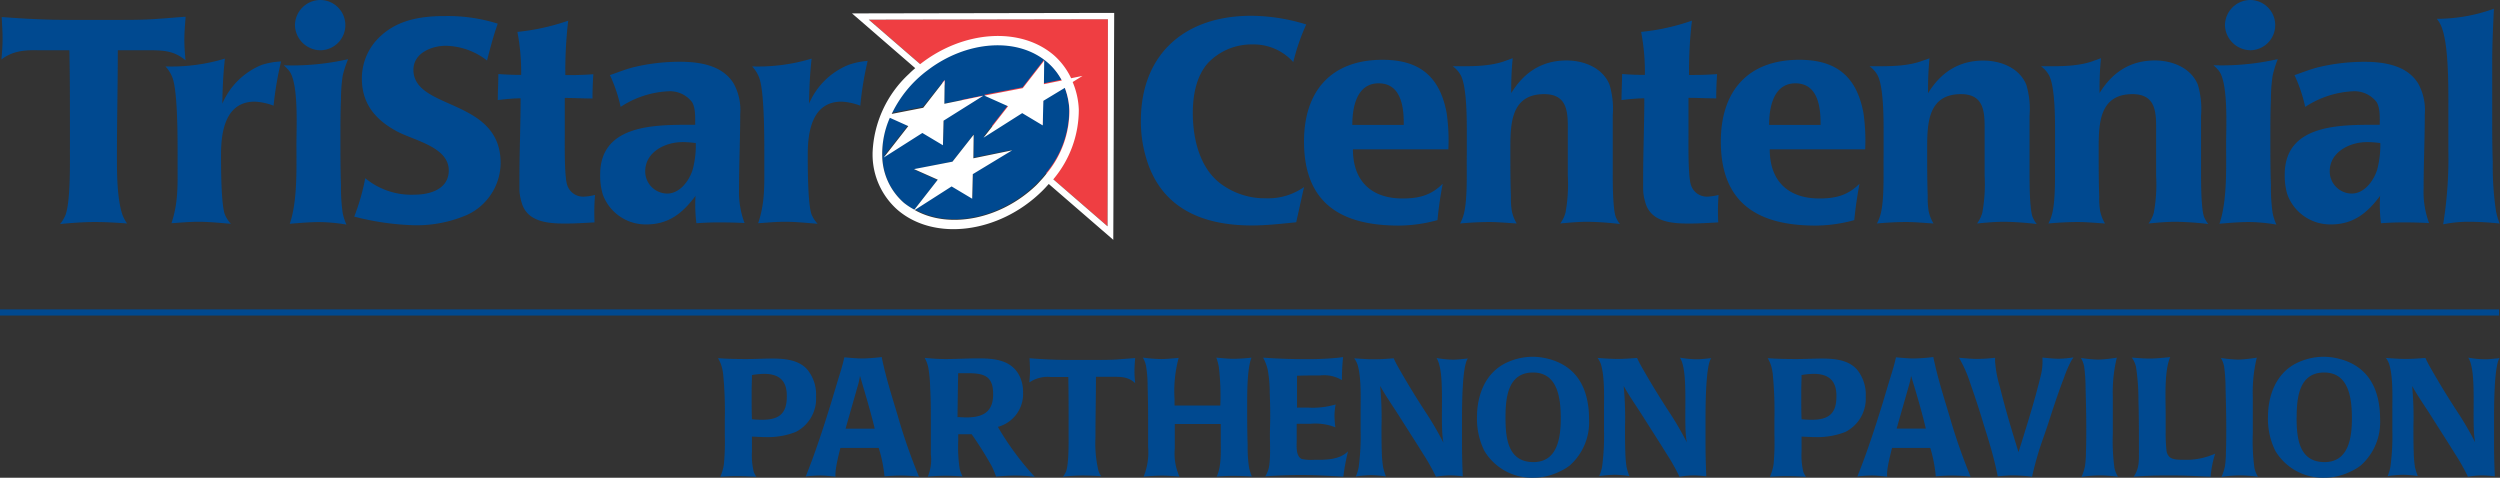 <svg xmlns="http://www.w3.org/2000/svg" viewBox="0 0 406.84 77.74"><rect x="0" y="0" width="406.84" height="77.74" fill="#333333" stroke="none"/><defs><style>.cls-1{fill:#004990;}.cls-2{fill:#ef3e42;}.cls-3{fill:#fff;}</style></defs><title>TRI_H_TristarCentennialParthenonPavillion_logo_c</title><g id="Layer_2" data-name="Layer 2"><g id="base"><path class="cls-1" d="M23.78,8.18H19.17c0,5.73-.14,11.42-.14,17.15,0,2.87,0,6.77.85,9.49a6.07,6.07,0,0,0,.8,1.55c-1.74-.14-3.52-.24-5.26-.24s-3.76.14-5.64.33a6.06,6.06,0,0,0,.89-1.5c.8-2.21.71-8.22.71-10.81V20.63c0-4.14,0-8.32-.09-12.45-1.65,0-3.34,0-5,0C4,8.13,2.07,8.27.23,9.68.33,8.55.42,7.43.42,6.3S.33,3.95.28,2.77c3.62.28,7.19.47,10.86.47h8.08c2.21,0,4.46,0,6.67-.19,1.46-.09,2.87-.23,4.32-.33C30.12,3.95,30,5.22,30,6.44s.09,2.26.19,3.38C28.2,8.13,26.27,8.18,23.78,8.18Z"/><path class="cls-1" d="M44.52,17.2a9.88,9.88,0,0,0-3.05-.66c-4.79,0-5.5,4.89-5.5,8.6,0,2,0,8,.61,9.73a5,5,0,0,0,1,1.55c-1.79-.14-3.52-.33-5.31-.33-1.46,0-2.91.14-4.37.24,1.13-3.38,1-6.2,1-9.73,0-2.91.09-11.61-.85-14a5.47,5.47,0,0,0-1.13-1.79,30.29,30.29,0,0,0,9.68-1.27c-.28,2.44-.38,4.89-.42,7.33a11.81,11.81,0,0,1,6.39-6.3A12.12,12.12,0,0,1,45.74,10,54.09,54.09,0,0,0,44.52,17.2Z"/><path class="cls-1" d="M55.77,12.31a26,26,0,0,0-.28,3.85c-.09,2.11-.09,4.28-.09,6.39,0,2.54,0,5.08.09,7.61a29,29,0,0,0,.28,4.51,8.74,8.74,0,0,0,.61,1.88A27.65,27.65,0,0,0,52,36.14c-1.6,0-3.24.14-4.84.28,1.27-3.76,1.08-9,1.08-13,0-2.73.38-10-1.22-11.94a7.21,7.21,0,0,0-.85-.85,41.33,41.33,0,0,0,10.48-1A17.14,17.14,0,0,0,55.77,12.31ZM52.11,8.18A4.19,4.19,0,0,1,48,4.09,4.15,4.15,0,0,1,52.11,0a4.09,4.09,0,0,1,0,8.18Z"/><path class="cls-1" d="M76.12,34.92a20.71,20.71,0,0,1-8.6,1.74,43.49,43.49,0,0,1-9.87-1.41A35.78,35.78,0,0,0,59.44,29a11.77,11.77,0,0,0,8,2.68c2.54,0,5.59-.89,5.59-3.95,0-3.81-5.59-4.84-8.41-6.34-3.52-1.88-5.73-4.51-5.73-8.6a9.32,9.32,0,0,1,2.16-6c3-3.48,7.1-4.18,11.47-4.18A27.24,27.24,0,0,1,81,3.85c-.71,2-1.22,3.95-1.74,6a11.27,11.27,0,0,0-6.72-2.4c-2.26,0-5.26,1.17-5.26,3.9,0,6.63,14.19,4.56,14.19,15.18A9.39,9.39,0,0,1,76.12,34.92Z"/><path class="cls-1" d="M96.75,36.19c-1.6.09-3.15.19-4.75.19-2.82,0-6.3-.24-7.14-3.53a7.55,7.55,0,0,1-.33-2V29c0-4.32.19-8.69.19-13-1.22,0-2.49.14-3.71.28,0-1.41.09-2.82.09-4.23,1.22.09,2.49.14,3.71.14a34.52,34.52,0,0,0-.61-7,35.67,35.67,0,0,0,8.27-1.83A69.19,69.19,0,0,0,92,12.22h.89q1.83,0,3.67-.14-.14,2-.14,3.95c-1.5,0-3-.09-4.51-.09,0,2,0,3.95,0,5.92,0,1.55-.09,7,.42,8.32A2.7,2.7,0,0,0,95,32a8.22,8.22,0,0,0,1.83-.28A36.06,36.06,0,0,0,96.75,36.19Z"/><path class="cls-1" d="M117,36.19q-1.83,0-3.67.14a23.51,23.51,0,0,1-.14-4.46c-2.07,2.77-4.32,4.65-8,4.65a7.42,7.42,0,0,1-7.1-4.89,10.78,10.78,0,0,1-.42-3.24c0-7.94,8.46-8.08,14.33-8.08h1.13c0-1.08.09-2.73-.52-3.71a4.55,4.55,0,0,0-3.95-1.74A15.48,15.48,0,0,0,101,17.39a24.78,24.78,0,0,0-1.74-5.17c1.36-.47,2.68-1,4-1.32a32.31,32.31,0,0,1,7.38-.85c3.2,0,6.91.56,8.74,3.52a8.89,8.89,0,0,1,1.08,5c0,4-.19,8-.19,12.08a14.49,14.49,0,0,0,.89,5.64Q119.09,36.19,117,36.19Zm-6-13.06c-2.73,0-6,1.6-6,4.75a3.61,3.61,0,0,0,3.57,3.62c2.07,0,3.57-2.07,4.14-3.85a15.24,15.24,0,0,0,.52-4.37A17.47,17.47,0,0,0,111,23.12Z"/><path class="cls-1" d="M140,17.2a9.87,9.87,0,0,0-3.05-.66c-4.79,0-5.5,4.89-5.5,8.6,0,2,0,8,.61,9.73a5,5,0,0,0,1,1.55c-1.79-.14-3.52-.33-5.31-.33-1.46,0-2.91.14-4.37.24,1.13-3.38,1-6.2,1-9.73,0-2.91.09-11.61-.85-14a5.49,5.49,0,0,0-1.13-1.79,30.29,30.29,0,0,0,9.68-1.27c-.28,2.44-.38,4.89-.42,7.33a11.82,11.82,0,0,1,6.39-6.3,12.12,12.12,0,0,1,3.15-.66A54.09,54.09,0,0,0,140,17.2Z"/><path class="cls-2" d="M180.24,36.83c0-2.06.06-32.75.06-33.71l-38.92.07Z"/><path class="cls-1" d="M174,17.91a11.21,11.21,0,0,0-.75-3.75l-3.49,2.11-.1,4-3.34-2-6.3,4,4-5.12-3.87-1.73,6.26-1.21,3.49-4.49-.05,3.84,2.92-.6a10,10,0,0,0-2.29-2.9c-4.89-4.27-13.25-3.59-19.59,1.26-.27.21-.55.42-.81.64s-.75.65-1.11,1a19.18,19.18,0,0,0-3.91,5.42l5.13-1L153.72,13l-.05,3.84,6.32-1.3-6.41,3.87-.1,4-3.35-2-6.29,4,4-5.12-3-1.35a14.49,14.49,0,0,0-1.24,6.12A10.34,10.34,0,0,0,147.09,33a10.65,10.65,0,0,0,1.67,1.17l3.81-4.88-3.87-1.72L155,26.31l3.49-4.49-.05,3.84,6.32-1.3-6.41,3.88-.1,4-3.35-2-6,3.84c5.56,3.15,13.94,1.54,19.74-4.14.35-.35.68-.71,1-1.07s.44-.52.65-.78A16,16,0,0,0,174,17.91Z"/><path class="cls-3" d="M181.32,2.1h-.51l-42.16.08,10.29,8.91c-.34.3-.69.6-1,.92A18.4,18.4,0,0,0,142,24.87c0,.13,0,.27,0,.41a12,12,0,0,0,4,8.82c6,5.23,16.57,3.9,23.58-3,.38-.37.74-.77,1.09-1.16l10.5,9.09ZM148.86,34.18l6-3.84,3.35,2,.1-4,6.41-3.88-6.32,1.3.05-3.84L155,26.31l-6.26,1.21,3.87,1.72-3.81,4.88A10.65,10.65,0,0,1,147.09,33a10.34,10.34,0,0,1-3.52-7.71,14.49,14.49,0,0,1,1.24-6.12l3,1.35-4,5.12,6.29-4,3.35,2,.1-4L160,15.59l-6.32,1.3.05-3.84-3.49,4.49-5.13,1A19.18,19.18,0,0,1,149,13.1c.36-.35.73-.68,1.11-1h0c.26-.22.53-.43.8-.63,6.33-4.86,14.7-5.54,19.6-1.27a10,10,0,0,1,2.29,2.9l-2.92.6.05-3.84-3.49,4.49-6.26,1.21,3.87,1.73-4,5.12,6.3-4,3.34,2,.1-4,3.49-2.11a11.21,11.21,0,0,1,.75,3.75,16,16,0,0,1-3.78,10.28h0c-.21.26-.42.53-.65.78s-.65.73-1,1.07C162.8,35.72,154.43,37.33,148.86,34.18Zm31.38,2.65-8.83-7.65a17.53,17.53,0,0,0,4.15-11.33,12.68,12.68,0,0,0-1-4.5l1.61-1-1.86.38A11.59,11.59,0,0,0,171.52,9C166,4.25,156.67,5,149.75,10.44L141.38,3.2l38.92-.07C180.3,4.08,180.25,34.78,180.24,36.83Z"/></g><g id="Variable"><path class="cls-1" d="M210.46,10.1a8.68,8.68,0,0,0-6.67-2.87,9.79,9.79,0,0,0-7.1,2.91c-2,2.11-2.58,5.4-2.58,8.22,0,4.23,1.13,9.21,4.84,11.75a12,12,0,0,0,7.1,2.16,10.12,10.12,0,0,0,6.16-1.83l-1.27,5.73c-2.4.24-4.79.52-7.24.52-8.18,0-15-2.91-17.29-11.37a20.64,20.64,0,0,1-.75-5.64c0-11,7.28-17.11,17.91-17.11a30.69,30.69,0,0,1,9,1.41A34.79,34.79,0,0,0,210.46,10.1Z"/><path class="cls-1" d="M220.17,24.3c0,5.17,3,8,8.08,8,2.68,0,4.65-.52,6.53-2.4-.38,2-.66,3.9-.85,5.92a24,24,0,0,1-6.3.89c-9.31,0-15.42-3.57-15.42-13.68,0-8.22,4.42-13.3,12.78-13.3,5.92,0,9.31,2.63,10.43,8.65a31.08,31.08,0,0,1,.28,5.92ZM228.44,20c0-2.77-.52-6.44-4.09-6.44s-4.28,3.9-4.28,6.77h8.37Z"/><path class="cls-1" d="M258.33,36.09c-1.46,0-3,.14-4.42.28a5.44,5.44,0,0,0,.85-1.74,25.6,25.6,0,0,0,.38-6V25.33c0-1.17,0-2.4,0-3.57,0-3.05.24-6.44-3.85-6.44-5.5,0-5.5,5-5.5,9.07,0,2.54,0,5.08.09,7.61a12.62,12.62,0,0,0,.14,2.3,6.52,6.52,0,0,0,.8,2.07c-1.5-.09-3-.24-4.46-.24s-3.15.09-4.75.24a7.07,7.07,0,0,0,.71-2c.52-2.58.33-6.58.38-9.26,0-1.22,0-2.4,0-3.62,0-2.16,0-7.24-.94-9.16a4.34,4.34,0,0,0-1.36-1.55c2.68,0,5.64.09,8.22-.75l1.55-.56a52.31,52.31,0,0,0-.24,5.45v.23c2.07-3.38,5-5.31,9-5.31,2.82,0,5.87,1.17,7,3.95a13.76,13.76,0,0,1,.52,5V28.1c0,1.6,0,5.69.47,7.14a4.57,4.57,0,0,0,.71,1.22A48.82,48.82,0,0,0,258.33,36.09Z"/><path class="cls-1" d="M279.62,36.19c-1.6.09-3.15.19-4.75.19-2.82,0-6.3-.24-7.14-3.53a7.57,7.57,0,0,1-.33-2V29c0-4.32.19-8.69.19-13-1.22,0-2.49.14-3.71.28,0-1.41.09-2.82.09-4.23,1.22.09,2.49.14,3.71.14a34.52,34.52,0,0,0-.61-7,35.67,35.67,0,0,0,8.27-1.83,69.32,69.32,0,0,0-.47,8.84h.89q1.83,0,3.67-.14-.14,2-.14,3.95c-1.5,0-3-.09-4.51-.09,0,2,0,3.95,0,5.92,0,1.55-.09,7,.42,8.32A2.7,2.7,0,0,0,277.84,32a8.21,8.21,0,0,0,1.83-.28A36.23,36.23,0,0,0,279.62,36.19Z"/><path class="cls-1" d="M288,24.3c0,5.17,3,8,8.08,8,2.68,0,4.65-.52,6.53-2.4-.38,2-.66,3.9-.85,5.92a24,24,0,0,1-6.3.89c-9.3,0-15.42-3.57-15.42-13.68,0-8.22,4.42-13.3,12.78-13.3,5.92,0,9.31,2.63,10.43,8.65a31.08,31.08,0,0,1,.28,5.92ZM296.27,20c0-2.77-.52-6.44-4.09-6.44s-4.28,3.9-4.28,6.77h8.37Z"/><path class="cls-1" d="M326.16,36.09c-1.46,0-3,.14-4.42.28a5.46,5.46,0,0,0,.85-1.74,25.6,25.6,0,0,0,.38-6V25.33c0-1.17,0-2.4,0-3.57,0-3.05.23-6.44-3.85-6.44-5.5,0-5.5,5-5.5,9.07,0,2.54,0,5.08.09,7.61a12.58,12.58,0,0,0,.14,2.3,6.51,6.51,0,0,0,.8,2.07c-1.5-.09-3-.24-4.46-.24s-3.15.09-4.75.24a7.05,7.05,0,0,0,.71-2c.52-2.58.33-6.58.38-9.26,0-1.22,0-2.4,0-3.62,0-2.16,0-7.24-.94-9.16a4.34,4.34,0,0,0-1.36-1.55c2.68,0,5.64.09,8.22-.75L314,9.49a52.45,52.45,0,0,0-.24,5.45v.23c2.07-3.38,5-5.31,9-5.31,2.82,0,5.87,1.17,7,3.95a13.76,13.76,0,0,1,.52,5V28.1c0,1.6,0,5.69.47,7.14a4.59,4.59,0,0,0,.7,1.22A48.78,48.78,0,0,0,326.16,36.09Z"/><path class="cls-1" d="M354.07,36.09c-1.46,0-3,.14-4.42.28a5.44,5.44,0,0,0,.85-1.74,25.55,25.55,0,0,0,.38-6V25.33c0-1.17,0-2.4,0-3.57,0-3.05.24-6.44-3.85-6.44-5.5,0-5.5,5-5.5,9.07,0,2.54,0,5.08.09,7.61a12.67,12.67,0,0,0,.14,2.3,6.51,6.51,0,0,0,.8,2.07c-1.5-.09-3-.24-4.46-.24s-3.15.09-4.75.24a7.08,7.08,0,0,0,.7-2c.52-2.58.33-6.58.38-9.26,0-1.22,0-2.4,0-3.62,0-2.16,0-7.24-.94-9.16a4.34,4.34,0,0,0-1.36-1.55c2.68,0,5.64.09,8.22-.75l1.55-.56a52.45,52.45,0,0,0-.23,5.45v.23c2.07-3.38,5-5.31,9-5.31,2.82,0,5.87,1.17,7,3.95a13.76,13.76,0,0,1,.52,5V28.1c0,1.6,0,5.69.47,7.14a4.57,4.57,0,0,0,.71,1.22A48.8,48.8,0,0,0,354.07,36.09Z"/><path class="cls-1" d="M369.84,12.31a26,26,0,0,0-.28,3.85c-.09,2.11-.09,4.28-.09,6.39,0,2.54,0,5.08.09,7.61a29,29,0,0,0,.28,4.51,8.73,8.73,0,0,0,.61,1.88,27.66,27.66,0,0,0-4.42-.42c-1.6,0-3.24.14-4.84.28,1.27-3.76,1.08-9,1.08-13,0-2.73.38-10-1.22-11.94a7.21,7.21,0,0,0-.85-.85,41.33,41.33,0,0,0,10.48-1A17.09,17.09,0,0,0,369.84,12.31Zm-3.67-4.14a4.19,4.19,0,0,1-4.09-4.09A4.15,4.15,0,0,1,366.17,0a4.09,4.09,0,1,1,0,8.18Z"/><path class="cls-1" d="M391.13,36.19q-1.83,0-3.66.14a23.51,23.51,0,0,1-.14-4.46c-2.07,2.77-4.32,4.65-8,4.65a7.42,7.42,0,0,1-7.1-4.89,10.78,10.78,0,0,1-.42-3.24c0-7.94,8.46-8.08,14.33-8.08h1.13c0-1.08.09-2.73-.52-3.71a4.55,4.55,0,0,0-3.95-1.74,15.48,15.48,0,0,0-7.66,2.54,24.78,24.78,0,0,0-1.74-5.17c1.36-.47,2.68-1,4-1.32a32.31,32.31,0,0,1,7.38-.85c3.2,0,6.91.56,8.74,3.52a8.89,8.89,0,0,1,1.08,5c0,4-.19,8-.19,12.08a14.5,14.5,0,0,0,.89,5.64Q393.25,36.19,391.13,36.19Zm-6-13.06c-2.73,0-6,1.6-6,4.75a3.61,3.61,0,0,0,3.57,3.62c2.07,0,3.57-2.07,4.14-3.85a15.26,15.26,0,0,0,.52-4.37A17.47,17.47,0,0,0,385.17,23.12Z"/><path class="cls-1" d="M401.68,36.09a19.78,19.78,0,0,0-4.09.42,67.15,67.15,0,0,0,.85-11.89V16.78c0-3.15,0-9.21-1-12.08a4.7,4.7,0,0,0-.89-1.64,27.32,27.32,0,0,0,9.3-1.64c-.14,2.91-.28,5.83-.28,8.74v8.46c0,2.58,0,5.17.09,7.75a49.76,49.76,0,0,0,.52,7.94,10.49,10.49,0,0,0,.61,2.07A46,46,0,0,0,401.68,36.09Z"/><polygon class="cls-1" points="406.69 51.35 0 51.35 0 50.35 406.69 50.35 406.69 51.35 406.69 51.35"/><path class="cls-1" d="M129.5,70.29a12.3,12.3,0,0,1-4.86.84c-.76,0-1.51-.05-2.27-.08,0,.81,0,1.62,0,2.43a11.46,11.46,0,0,0,.3,3.35,4.2,4.2,0,0,0,.43.76c-1.05-.05-2.08-.11-3.13-.11s-1.84.05-2.75.11a8,8,0,0,0,.59-2.08,40.18,40.18,0,0,0,.14-4.78v-2.4a62.74,62.74,0,0,0-.27-7.48,8.35,8.35,0,0,0-.22-1.13,5.23,5.23,0,0,0-.62-1.43c1.54.11,3.08.14,4.62.14s2.81-.08,4.21-.08c2,0,4.35.19,5.75,1.84a6.41,6.41,0,0,1,1.38,4.35A6.06,6.06,0,0,1,129.5,70.29Zm-5.13-9.45a12.56,12.56,0,0,0-2,.19c0,.86-.05,1.73-.05,2.59v1.05c0,1.19,0,2.37.05,3.56.57.05,1.11.08,1.67.08,2.65,0,4-.92,4-3.75C128.1,62.05,126.89,60.84,124.37,60.84Z"/><path class="cls-1" d="M146.67,77.39c-.92,0-1.81.05-2.73.13A22.88,22.88,0,0,0,143,72.9h-6.24c-.27,1.11-.94,3.64-.78,4.67-.84-.08-1.7-.19-2.54-.19a22.32,22.32,0,0,0-2.32.16c1.57-3.89,2.86-7.88,4.1-11.88l1.05-3.51c.4-1.32.84-2.62,1.13-4,1,.08,2,.19,3,.19a29.41,29.41,0,0,0,3.08-.24c.65,3.21,1.65,6.34,2.59,9.47a92.59,92.59,0,0,0,3.48,10A26.62,26.62,0,0,0,146.67,77.39Zm-6.72-16.22a11.13,11.13,0,0,1-.27,1.3l-2.08,7.29h4.75C141.65,66.86,140.78,64,139.95,61.16Z"/><path class="cls-1" d="M165.23,77.39c-1.05,0-2.08.08-3.13.16-.22-.57-.43-1.13-.7-1.67a58.19,58.19,0,0,0-3.27-5.21h-2.19v1.08a23.57,23.57,0,0,0,.24,4.59,6.29,6.29,0,0,0,.46,1.19c-.89-.05-1.75-.11-2.65-.11s-2,.05-3,.14a7.24,7.24,0,0,0,.49-3.64c0-1.78,0-3.59,0-5.37s0-3.64-.11-5.45a21.92,21.92,0,0,0-.3-3.27,5.69,5.69,0,0,0-.59-1.59c1.13.11,2.27.19,3.43.19,1.78,0,3.54-.11,5.32-.11,2.65,0,5.48.27,6.75,3a6,6,0,0,1,.51,2.56,5.54,5.54,0,0,1-4.1,5.59,46,46,0,0,0,6,8.12C167.37,77.47,166.31,77.39,165.23,77.39Zm-8-16.66h-1.3c-.05,2.38-.08,4.78-.11,7.15.46,0,.94.05,1.4.05,2.65,0,4.4-.81,4.4-3.75C161.64,61,159.94,60.73,157.24,60.73Z"/><path class="cls-1" d="M181,61.32h-2.65c0,3.29-.08,6.56-.08,9.85a19.38,19.38,0,0,0,.49,5.45,3.48,3.48,0,0,0,.46.89c-1-.08-2-.13-3-.13s-2.16.08-3.24.19a3.48,3.48,0,0,0,.51-.86c.46-1.27.41-4.72.41-6.21v-2c0-2.38,0-4.78-.05-7.15l-2.86,0a5.26,5.26,0,0,0-3.48.89c.05-.65.11-1.3.11-1.94s-.05-1.35-.08-2c2.08.16,4.13.27,6.24.27h4.64c1.27,0,2.56,0,3.83-.11l2.48-.19c-.05.7-.11,1.43-.11,2.13s.05,1.29.11,1.94C183.57,61.3,182.46,61.32,181,61.32Z"/><path class="cls-1" d="M200.71,77.44c-.89,0-1.81.05-2.7.11.78-1.73.65-4,.65-5.86V69h-7.48v4a9.08,9.08,0,0,0,.76,4.56c-.94-.08-1.89-.16-2.83-.16s-2,.08-3,.16a10.51,10.51,0,0,0,.73-4.83V68.26q0-2.71-.08-5.43a21.07,21.07,0,0,0-.24-3.18,4.15,4.15,0,0,0-.54-1.46,22.89,22.89,0,0,0,3,.24c.95,0,1.89-.11,2.83-.19a20.86,20.86,0,0,0-.67,6.72V66h7.45a40.8,40.8,0,0,0-.24-6.29,10.37,10.37,0,0,0-.41-1.51c.94.08,1.89.19,2.83.19a26.08,26.08,0,0,0,2.89-.19c-.73,1.83-.7,6-.7,8s0,4.18.08,6.26a21.3,21.3,0,0,0,.24,3.7,11.56,11.56,0,0,0,.43,1.38C202.74,77.49,201.71,77.44,200.71,77.44Z"/><path class="cls-1" d="M218.61,77.57c-2.27-.13-4.54-.27-6.8-.27-2,0-3.94.08-5.91.22a5.28,5.28,0,0,0,.49-1.05c.43-1.32.27-4.29.27-5.61,0-1.05.05-2.08.05-3.13q0-1.9-.08-3.81a20.5,20.5,0,0,0-.35-3.86,7.41,7.41,0,0,0-.73-1.86q3.24.24,6.48.24a50,50,0,0,0,5.7-.22l.84-.11a34.69,34.69,0,0,0-.19,3.75,5.64,5.64,0,0,0-3.56-.76c-1.24,0-2.51,0-3.75.05v5.18h1.81a13.15,13.15,0,0,0,4.48-.51,9.94,9.94,0,0,0-.19,1.78,15.67,15.67,0,0,0,.14,1.94,8.84,8.84,0,0,0-4.1-.57c-.73,0-1.46,0-2.19,0,0,.89,0,1.78,0,2.65s-.19,2.65.84,3.08a7.47,7.47,0,0,0,1.92.13c1.86,0,4.16.05,5.59-1.38A34.77,34.77,0,0,0,218.61,77.57Z"/><path class="cls-1" d="M237.92,68.26v4c0,1.75.05,3.51.13,5.26a18.38,18.38,0,0,0-2.1-.16,16,16,0,0,0-2.27.22,33.1,33.1,0,0,0-2.08-3.7c-1.32-2.13-2.67-4.21-4-6.32-1-1.57-2.08-3.1-3-4.75a54.06,54.06,0,0,1,.22,6.61c0,1.4,0,2.81.05,4.21a18,18,0,0,0,.22,2.43,9.57,9.57,0,0,0,.46,1.48,17.58,17.58,0,0,0-2.37-.22,20,20,0,0,0-2.54.22,7.3,7.3,0,0,0,.46-1.48,37.65,37.65,0,0,0,.32-6c0-1.08,0-2.19,0-3.27,0-2.19.13-5.37-.51-7.48a3.75,3.75,0,0,0-.54-1c1.08.08,2.19.16,3.27.16s2.11-.08,3.16-.16c.43.95.95,1.81,1.46,2.7,1.16,2,2.4,4,3.64,5.91a51.06,51.06,0,0,1,3,5.13c-.67-3.27.41-11.44-1.13-13.79a17.14,17.14,0,0,0,2.65.27c.81,0,1.65-.11,2.46-.19C237.92,59.49,237.92,66.48,237.92,68.26Z"/><path class="cls-1" d="M255.47,75.74a8.12,8.12,0,0,1-1.67,1,9.76,9.76,0,0,1-4.37,1,9,9,0,0,1-7.86-4.35,11.67,11.67,0,0,1-1.21-5.51c0-3.51,1.3-7.1,4.62-8.77a10.1,10.1,0,0,1,4.45-1.05,10.25,10.25,0,0,1,2.4.3c4.94,1.21,6.77,5.07,6.77,9.91A9.43,9.43,0,0,1,255.47,75.74ZM245,67.91c0,3.24.32,7.29,4.54,7.29,3.94,0,4.45-4,4.45-7.1s-.4-7.48-4.51-7.48S245,64.75,245,67.91Z"/><path class="cls-1" d="M277.55,68.26v4c0,1.75.05,3.51.13,5.26a18.37,18.37,0,0,0-2.1-.16,16,16,0,0,0-2.27.22,33.1,33.1,0,0,0-2.08-3.7c-1.32-2.13-2.67-4.21-4-6.32-1-1.57-2.08-3.1-3-4.75a54,54,0,0,1,.22,6.61c0,1.4,0,2.81.05,4.21A18.13,18.13,0,0,0,264.7,76a9.36,9.36,0,0,0,.46,1.48,17.61,17.61,0,0,0-2.37-.22,20,20,0,0,0-2.54.22,7.43,7.43,0,0,0,.46-1.48,37.65,37.65,0,0,0,.32-6c0-1.08,0-2.19,0-3.27,0-2.19.13-5.37-.51-7.48a3.75,3.75,0,0,0-.54-1c1.08.08,2.19.16,3.27.16s2.11-.08,3.16-.16c.43.95.95,1.81,1.46,2.7,1.16,2,2.4,4,3.64,5.91a51,51,0,0,1,3,5.13c-.67-3.27.41-11.44-1.13-13.79a17.11,17.11,0,0,0,2.64.27c.81,0,1.65-.11,2.46-.19C277.55,59.49,277.55,66.48,277.55,68.26Z"/><path class="cls-1" d="M300.31,70.29a12.3,12.3,0,0,1-4.86.84c-.76,0-1.51-.05-2.27-.08,0,.81,0,1.62,0,2.43a11.46,11.46,0,0,0,.3,3.35,4.14,4.14,0,0,0,.43.76c-1.05-.05-2.08-.11-3.13-.11s-1.84.05-2.75.11a7.93,7.93,0,0,0,.6-2.08,40.5,40.5,0,0,0,.13-4.78v-2.4a62.74,62.74,0,0,0-.27-7.48,8.27,8.27,0,0,0-.21-1.13,5.24,5.24,0,0,0-.62-1.43c1.54.11,3.08.14,4.62.14s2.81-.08,4.21-.08c2,0,4.35.19,5.75,1.84a6.41,6.41,0,0,1,1.38,4.35A6.06,6.06,0,0,1,300.31,70.29Zm-5.13-9.45a12.54,12.54,0,0,0-2,.19c0,.86-.05,1.73-.05,2.59v1.05c0,1.19,0,2.37.05,3.56.57.05,1.11.08,1.67.08,2.64,0,4-.92,4-3.75C298.91,62.05,297.69,60.84,295.18,60.84Z"/><path class="cls-1" d="M317.75,77.39c-.92,0-1.81.05-2.73.13a22.85,22.85,0,0,0-.89-4.62h-6.23c-.27,1.11-.95,3.64-.78,4.67-.84-.08-1.7-.19-2.54-.19a22.34,22.34,0,0,0-2.32.16c1.57-3.89,2.86-7.88,4.1-11.88.35-1.16.7-2.35,1.05-3.51.4-1.32.84-2.62,1.13-4,1,.08,2,.19,3,.19a29.43,29.43,0,0,0,3.08-.24c.65,3.21,1.65,6.34,2.59,9.47a92.75,92.75,0,0,0,3.48,10A26.6,26.6,0,0,0,317.75,77.39ZM311,61.16a11,11,0,0,1-.27,1.3l-2.08,7.29h4.75C312.72,66.86,311.86,64,311,61.16Z"/><path class="cls-1" d="M337.06,58.73a19.59,19.59,0,0,0-1.19,2.78c-1,2.59-1.84,5.21-2.7,7.86-.51,1.54-1.08,3-1.54,4.59-.35,1.19-.67,2.4-.94,3.62a27.63,27.63,0,0,0-3-.22c-.86,0-1.73.08-2.59.16-.19-1-.41-1.94-.65-2.89-.46-1.78-1-3.56-1.57-5.34-.67-2.27-1.4-4.51-2.19-6.75a21.16,21.16,0,0,0-1.89-4.32c1,.08,2,.19,2.94.19a27,27,0,0,0,2.94-.19,6,6,0,0,0,0,.7,19.19,19.19,0,0,0,.76,4c.89,3.59,1.94,7.13,3.05,10.66,1.24-4,2.56-8.12,3.56-12.23a9.47,9.47,0,0,0,.32-3.16c.89.08,1.78.19,2.67.19a17.22,17.22,0,0,0,2.38-.22C337.3,58.38,337.17,58.54,337.06,58.73Z"/><path class="cls-1" d="M341.81,77.36a23.65,23.65,0,0,0-3.08.24,7.54,7.54,0,0,0,.57-1.73,16.76,16.76,0,0,0,.16-2.29c.05-1.3.05-2.59.05-3.89,0-2.16-.05-4.32-.11-6.5a26.7,26.7,0,0,0-.24-3.59,4.8,4.8,0,0,0-.51-1.35,20.14,20.14,0,0,0,2.83.27,22.13,22.13,0,0,0,3-.32,23.93,23.93,0,0,0-.65,6.34v6a32.82,32.82,0,0,0,.27,5.64,4.51,4.51,0,0,0,.57,1.4A25.68,25.68,0,0,0,341.81,77.36Z"/><path class="cls-1" d="M359.75,77.57c-1.89-.05-3.78-.19-5.67-.19h-2.16c-1.57,0-3.13.08-4.7.19.95-1.32.86-2.73.86-4.29,0-2.73,0-5.45-.08-8.18a35.7,35.7,0,0,0-.4-5.43,4.13,4.13,0,0,0-.68-1.48c1,.08,1.94.16,2.89.16,1.13,0,2.27-.13,3.37-.24-1,2.21-.75,6.77-.75,9.23,0,1.05,0,2.08,0,3.1a24.57,24.57,0,0,0,.13,2.81,1.78,1.78,0,0,0,.46,1.08c.49.51,1.65.49,2.29.49a11.41,11.41,0,0,0,5.18-1A16.52,16.52,0,0,0,359.75,77.57Z"/><path class="cls-1" d="M364.59,77.36a23.64,23.64,0,0,0-3.08.24,7.64,7.64,0,0,0,.57-1.73,16.79,16.79,0,0,0,.16-2.29c.05-1.3.05-2.59.05-3.89,0-2.16-.05-4.32-.11-6.5a27,27,0,0,0-.24-3.59,4.81,4.81,0,0,0-.51-1.35,20.2,20.2,0,0,0,2.83.27,22.13,22.13,0,0,0,3-.32,23.93,23.93,0,0,0-.65,6.34v6a32.63,32.63,0,0,0,.27,5.64,4.51,4.51,0,0,0,.57,1.4A25.65,25.65,0,0,0,364.59,77.36Z"/><path class="cls-1" d="M384.19,75.74a8.23,8.23,0,0,1-1.67,1,9.77,9.77,0,0,1-4.37,1,9,9,0,0,1-7.86-4.35,11.67,11.67,0,0,1-1.21-5.51c0-3.51,1.3-7.1,4.62-8.77a10.1,10.1,0,0,1,4.45-1.05,10.24,10.24,0,0,1,2.4.3c4.94,1.21,6.78,5.07,6.78,9.91A9.43,9.43,0,0,1,384.19,75.74Zm-10.45-7.83c0,3.24.32,7.29,4.54,7.29,3.94,0,4.46-4,4.46-7.1s-.41-7.48-4.51-7.48S373.75,64.75,373.75,67.91Z"/><path class="cls-1" d="M405.87,68.26v4c0,1.75.05,3.51.13,5.26a18.4,18.4,0,0,0-2.11-.16,16.05,16.05,0,0,0-2.27.22,33.06,33.06,0,0,0-2.08-3.7c-1.32-2.13-2.67-4.21-4-6.32-1-1.57-2.08-3.1-3-4.75a54,54,0,0,1,.21,6.61c0,1.4,0,2.81.05,4.21A17.84,17.84,0,0,0,393,76a9.78,9.78,0,0,0,.46,1.48,17.55,17.55,0,0,0-2.37-.22,20,20,0,0,0-2.54.22A7.18,7.18,0,0,0,389,76a37.65,37.65,0,0,0,.32-6c0-1.08,0-2.19,0-3.27,0-2.19.13-5.37-.51-7.48a3.75,3.75,0,0,0-.54-1c1.08.08,2.19.16,3.27.16s2.11-.08,3.16-.16c.43.95.95,1.81,1.46,2.7,1.16,2,2.4,4,3.64,5.91a51,51,0,0,1,3,5.13c-.68-3.27.4-11.44-1.13-13.79a17.16,17.16,0,0,0,2.65.27c.81,0,1.65-.11,2.45-.19C405.87,59.49,405.87,66.48,405.87,68.26Z"/></g></g></svg>